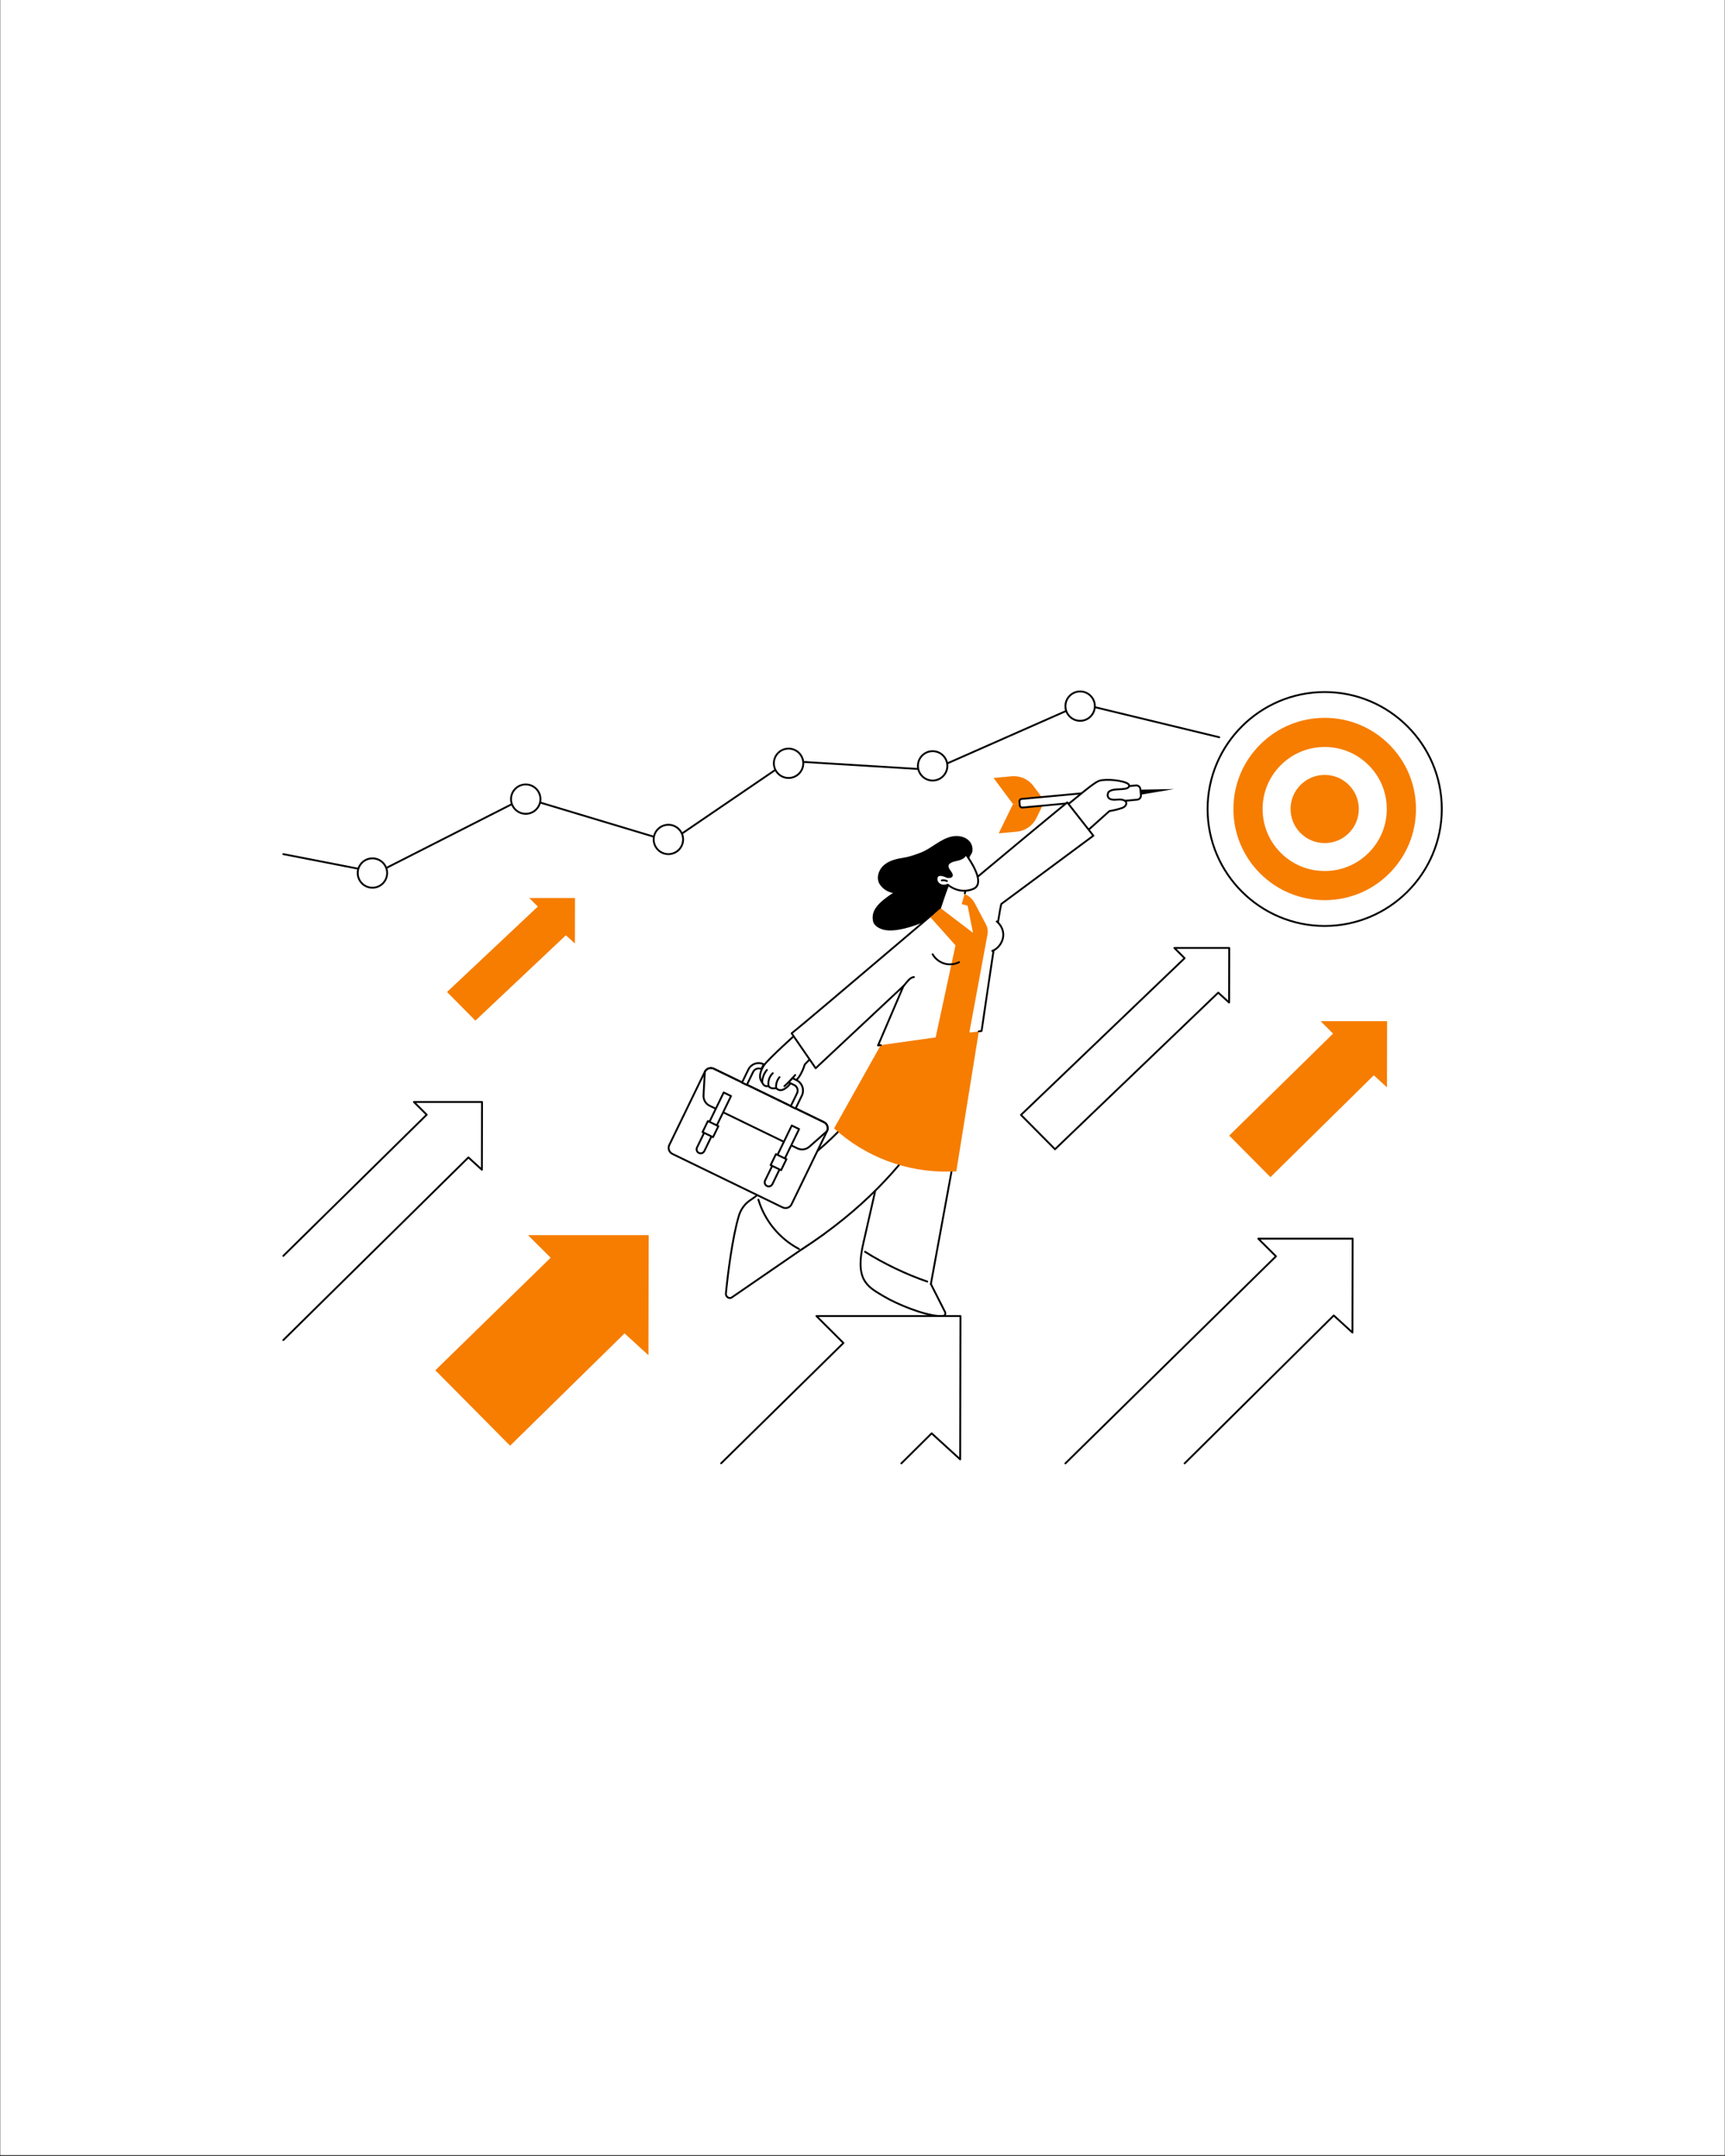<?xml version="1.0" encoding="utf-8"?>
<svg xmlns="http://www.w3.org/2000/svg" height="1350" preserveAspectRatio="xMidYMid meet" version="1.0" viewBox="0 0 810 1012.5" width="1080" zoomAndPan="magnify">
  <rect x="0" y="0" width="810" height="1012.5" fill="#333333" stroke="none"/>
  <defs>
    <clipPath id="1cbb6e2be3">
      <path clip-rule="nonzero" d="M 0.199 0 L 809.801 0 L 809.801 1012 L 0.199 1012 Z M 0.199 0"/>
    </clipPath>
    <clipPath id="3e8ec793a1">
      <path clip-rule="nonzero" d="M 500 581 L 636 581 L 636 687.82 L 500 687.82 Z M 500 581"/>
    </clipPath>
    <clipPath id="5f30bbcbbe">
      <path clip-rule="nonzero" d="M 499 581 L 636 581 L 636 687.82 L 499 687.82 Z M 499 581"/>
    </clipPath>
    <clipPath id="bdb41fb27e">
      <path clip-rule="nonzero" d="M 338 618 L 452 618 L 452 687.82 L 338 687.82 Z M 338 618"/>
    </clipPath>
    <clipPath id="44e163204a">
      <path clip-rule="nonzero" d="M 338 617 L 452 617 L 452 687.82 L 338 687.82 Z M 338 617"/>
    </clipPath>
    <clipPath id="b0736519da">
      <path clip-rule="nonzero" d="M 132.547 517 L 227 517 L 227 630 L 132.547 630 Z M 132.547 517"/>
    </clipPath>
    <clipPath id="a3a7b574b6">
      <path clip-rule="nonzero" d="M 132.547 330 L 573 330 L 573 411 L 132.547 411 Z M 132.547 330"/>
    </clipPath>
    <clipPath id="f499a1b3ef">
      <path clip-rule="nonzero" d="M 500 324.25 L 515 324.25 L 515 339 L 500 339 Z M 500 324.25"/>
    </clipPath>
    <clipPath id="756eae9692">
      <path clip-rule="nonzero" d="M 499 324.25 L 515 324.25 L 515 339 L 499 339 Z M 499 324.25"/>
    </clipPath>
    <clipPath id="ead03df61b">
      <path clip-rule="nonzero" d="M 567 324.25 L 677.527 324.25 L 677.527 435 L 567 435 Z M 567 324.25"/>
    </clipPath>
    <clipPath id="c478ba0a8c">
      <path clip-rule="nonzero" d="M 566 324.25 L 677.527 324.25 L 677.527 436 L 566 436 Z M 566 324.25"/>
    </clipPath>
  </defs>
  <g clip-path="url(#1cbb6e2be3)">
    <path d="M 0.199 0 L 809.801 0 L 809.801 1012 L 0.199 1012 Z M 0.199 0" fill="#ffffff" fill-opacity="1" fill-rule="nonzero"/>
    <path d="M 0.199 0 L 809.801 0 L 809.801 1012 L 0.199 1012 Z M 0.199 0" fill="#ffffff" fill-opacity="1" fill-rule="nonzero"/>
  </g>
  <path d="M 455.199 395.02 C 453.277 392.898 450.105 392.27 447.289 392.773 C 444.473 393.277 441.93 394.746 439.527 396.297 C 437.121 397.848 434.754 399.52 432.066 400.504 C 429.012 401.629 426.875 402.422 423.656 402.914 C 420.438 403.41 417.117 404.309 414.746 406.543 C 412.379 408.777 411.32 412.676 413.141 415.371 C 414.547 417.449 416.832 418.953 419.312 419.344 C 412.496 423.801 408.766 427.629 409.984 432.742 C 410.523 435.008 413.168 436.184 415.023 436.641 C 420.105 437.898 428.555 435.312 434.359 432.742 C 438.562 430.887 442.328 428.133 446.449 426.094 C 450.57 424.059 453.535 419.824 455.488 415.668 C 457.129 412.184 457.41 407.926 455.824 404.371 C 455.43 403.492 455.043 403.199 455.367 402.355 C 455.68 401.523 456.359 400.98 456.551 400.02 C 456.902 398.281 456.391 396.34 455.199 395.02" fill="#000000" fill-opacity="1" fill-rule="nonzero"/>
  <path d="M 404.75 586.902 C 402.336 601.879 407.547 604.375 415.395 609.008 C 421.449 612.586 433.582 617.535 440.723 618.008 C 441.789 618.074 442.707 618.008 442.707 618.008 C 443.754 618.008 444.18 616.941 443.707 616.027 C 442.059 612.812 436.727 601.84 436.727 601.84 C 436.727 601.84 432.973 600.898 425.957 598.156 C 418.941 595.414 405.605 587.508 405.605 587.508 L 404.75 586.902" fill="#ffffff" fill-opacity="1" fill-rule="nonzero"/>
  <path d="M 458.941 483.984 L 437.203 602.188 C 437.203 602.188 402.668 595.875 403.582 591.824 C 409.141 567.254 422.793 507.016 425.914 494.996 L 458.941 483.984" fill="#ffffff" fill-opacity="1" fill-rule="nonzero"/>
  <path d="M 437.105 603.441 C 437.078 603.441 437.051 603.438 437.023 603.434 C 436.785 603.391 436.629 603.16 436.672 602.926 L 458.379 484.633 L 426.277 495.336 C 424.195 503.426 417.383 532.918 406.031 583 C 405.977 583.238 405.746 583.383 405.512 583.332 C 405.273 583.277 405.125 583.043 405.18 582.809 C 416.645 532.227 423.477 502.645 425.488 494.887 C 425.527 494.742 425.633 494.629 425.773 494.582 L 458.801 483.57 C 458.949 483.52 459.113 483.551 459.23 483.652 C 459.344 483.754 459.398 483.91 459.371 484.062 L 437.535 603.082 C 437.496 603.293 437.312 603.441 437.105 603.441" fill="#000000" fill-opacity="1" fill-rule="nonzero"/>
  <path d="M 441.719 618.477 C 441.414 618.477 441.062 618.469 440.695 618.445 C 433.301 617.953 420.91 612.777 415.172 609.383 C 414.84 609.188 414.508 608.996 414.18 608.805 C 406.672 604.406 400.738 600.93 405.184 582.801 C 405.238 582.566 405.477 582.422 405.711 582.48 C 405.945 582.539 406.086 582.773 406.031 583.008 C 401.742 600.508 407.145 603.668 414.621 608.047 C 414.949 608.242 415.281 608.434 415.613 608.633 C 421.281 611.98 433.492 617.09 440.754 617.57 C 441.773 617.637 442.668 617.57 442.676 617.57 C 442.992 617.57 443.215 617.457 443.344 617.246 C 443.512 616.973 443.504 616.582 443.32 616.227 C 441.688 613.047 436.762 603.297 436.711 603.199 C 436.605 602.984 436.691 602.723 436.906 602.613 C 437.121 602.504 437.383 602.59 437.492 602.805 C 437.543 602.902 442.469 612.652 444.098 615.828 C 444.418 616.449 444.414 617.168 444.086 617.703 C 443.801 618.172 443.297 618.445 442.707 618.445 C 442.707 618.445 442.305 618.477 441.719 618.477" fill="#000000" fill-opacity="1" fill-rule="nonzero"/>
  <path d="M 435.41 602.285 C 435.363 602.285 435.316 602.281 435.273 602.266 C 425.703 599.039 414.473 593.66 405.965 588.227 C 405.758 588.094 405.699 587.824 405.832 587.621 C 405.961 587.418 406.23 587.359 406.434 587.488 C 414.887 592.887 426.043 598.23 435.551 601.434 C 435.781 601.512 435.902 601.762 435.824 601.988 C 435.766 602.172 435.594 602.285 435.41 602.285" fill="#000000" fill-opacity="1" fill-rule="nonzero"/>
  <path d="M 352.141 563.742 C 349.688 565.426 347.879 567.918 346.977 570.871 C 343.867 581.031 341.633 599.32 340.855 607.457 C 340.711 608.984 342.414 610.133 343.609 609.312 L 386.879 579.535 C 385.43 567.172 379.316 559.223 371.016 550.68 L 352.141 563.742" fill="#ffffff" fill-opacity="1" fill-rule="nonzero"/>
  <path d="M 352.141 563.742 L 352.145 563.742 Z M 370.961 551.254 L 352.387 564.102 C 349.996 565.746 348.27 568.133 347.395 570.996 C 344.391 580.809 342.145 598.555 341.293 607.5 C 341.238 608.074 341.535 608.648 342.055 608.953 C 342.496 609.211 342.984 609.211 343.363 608.949 L 386.414 579.324 C 384.996 567.84 379.449 560.027 370.961 551.254 Z M 342.73 610.023 C 342.355 610.023 341.973 609.918 341.609 609.707 C 340.801 609.23 340.332 608.332 340.422 607.414 C 341.277 598.441 343.535 580.621 346.555 570.742 C 347.492 567.684 349.336 565.141 351.891 563.379 L 370.77 550.32 C 370.941 550.199 371.18 550.223 371.328 550.379 C 380.156 559.457 385.91 567.496 387.312 579.484 C 387.332 579.648 387.262 579.805 387.125 579.898 L 343.859 609.672 C 343.516 609.906 343.129 610.023 342.73 610.023" fill="#000000" fill-opacity="1" fill-rule="nonzero"/>
  <path d="M 354.801 562.414 C 363.465 555.367 388.281 541.137 402.152 521.262 C 414.344 503.793 416.781 487.746 417.207 480.305 C 417.352 477.73 419.273 475.609 421.82 475.191 L 453.914 469.902 L 453.914 479.562 C 453.914 479.562 448.234 542.172 376.953 586.535 C 376.953 586.535 365.023 582.316 362.176 579.359 C 353.859 570.715 354.801 562.414 354.801 562.414" fill="#ffffff" fill-opacity="1" fill-rule="nonzero"/>
  <path d="M 355.512 561.848 C 355.375 561.848 355.242 561.781 355.156 561.664 C 355.016 561.465 355.059 561.191 355.258 561.055 C 356.945 559.844 358.855 558.516 360.883 557.109 C 373.043 548.656 391.418 535.879 401.793 521.012 C 418.281 497.387 419.531 476.355 419.543 476.145 C 419.551 475.945 419.699 475.777 419.895 475.738 L 443.176 471.23 C 443.418 471.18 443.645 471.336 443.688 471.574 C 443.738 471.812 443.582 472.039 443.344 472.086 L 420.391 476.531 C 420.156 479.375 417.984 499.34 402.508 521.512 C 392.043 536.508 373.59 549.34 361.379 557.828 C 359.359 559.23 357.453 560.559 355.766 561.762 C 355.688 561.82 355.598 561.848 355.512 561.848" fill="#000000" fill-opacity="1" fill-rule="nonzero"/>
  <path d="M 376.578 587.062 C 376.438 587.062 376.297 586.988 376.211 586.859 C 376.082 586.66 376.141 586.387 376.344 586.258 C 433.844 549.082 448.176 504.969 451.199 492.336 C 451.258 492.102 451.492 491.957 451.727 492.012 C 451.961 492.07 452.105 492.305 452.047 492.539 C 449.008 505.254 434.59 549.641 376.816 586.988 C 376.746 587.039 376.66 587.062 376.578 587.062" fill="#000000" fill-opacity="1" fill-rule="nonzero"/>
  <path d="M 375.176 586.973 C 375.105 586.973 375.035 586.957 374.973 586.922 C 365.719 582.051 358.691 573.516 355.695 563.5 C 355.625 563.27 355.754 563.027 355.988 562.957 C 356.219 562.887 356.465 563.02 356.531 563.25 C 359.461 573.039 366.332 581.387 375.379 586.148 C 375.594 586.262 375.676 586.523 375.562 586.738 C 375.484 586.891 375.332 586.973 375.176 586.973" fill="#000000" fill-opacity="1" fill-rule="nonzero"/>
  <path d="M 428.289 543.801 C 428.227 543.801 428.168 543.793 428.113 543.766 L 396.773 529.902 C 396.551 529.805 396.449 529.547 396.551 529.324 C 396.648 529.105 396.906 529.004 397.125 529.102 L 428.465 542.965 C 428.684 543.062 428.785 543.32 428.688 543.543 C 428.617 543.707 428.453 543.801 428.289 543.801" fill="#000000" fill-opacity="1" fill-rule="nonzero"/>
  <path d="M 459.98 482.152 L 449.051 550.121 L 445.785 550.195 C 425.801 550.637 406.418 543.367 391.656 529.906 L 417.391 483.984 L 459.98 482.152" fill="#f67d00" fill-opacity="1" fill-rule="nonzero"/>
  <path d="M 534.961 373.312 L 551.262 370.559 L 534.73 370.867 Z M 534.961 373.312" fill="#000000" fill-opacity="1" fill-rule="nonzero"/>
  <path d="M 475.664 377.613 L 490.551 376.223 L 485.262 369.117 C 482.879 365.914 479 364.184 475.02 364.559 L 466.539 365.348 L 475.664 377.613" fill="#f67d00" fill-opacity="1" fill-rule="nonzero"/>
  <path d="M 475.664 377.613 L 490.551 376.223 L 486.668 384.188 C 484.922 387.777 481.422 390.195 477.445 390.566 L 468.965 391.355 L 475.664 377.613" fill="#f67d00" fill-opacity="1" fill-rule="nonzero"/>
  <path d="M 480.129 379.238 L 525.434 375.008 L 525.055 370.961 L 479.75 375.191 C 479.113 375.25 478.645 375.816 478.707 376.453 L 478.867 378.191 C 478.926 378.828 479.492 379.297 480.129 379.238" fill="#ffffff" fill-opacity="1" fill-rule="nonzero"/>
  <path d="M 524.66 371.438 L 479.793 375.629 C 479.602 375.645 479.426 375.738 479.301 375.887 C 479.18 376.035 479.121 376.219 479.141 376.414 L 479.301 378.152 C 479.34 378.547 479.688 378.836 480.09 378.801 L 524.957 374.617 Z M 480.129 379.238 L 480.133 379.238 Z M 480.02 379.68 C 479.207 379.68 478.508 379.059 478.43 378.234 L 478.27 376.496 C 478.227 376.07 478.359 375.656 478.629 375.328 C 478.902 374.996 479.285 374.793 479.711 374.754 L 525.016 370.527 C 525.129 370.52 525.246 370.551 525.332 370.629 C 525.422 370.699 525.48 370.805 525.492 370.922 L 525.867 374.969 C 525.891 375.211 525.715 375.422 525.473 375.445 L 480.172 379.672 C 480.121 379.68 480.07 379.68 480.02 379.68" fill="#000000" fill-opacity="1" fill-rule="nonzero"/>
  <path d="M 514.426 377.363 L 534.008 375.535 C 535.062 375.438 535.836 374.504 535.738 373.453 L 535.473 370.586 C 535.371 369.535 534.441 368.762 533.387 368.859 L 513.801 370.688 L 514.426 377.363" fill="#ffffff" fill-opacity="1" fill-rule="nonzero"/>
  <path d="M 514.277 371.082 L 514.82 376.887 L 533.969 375.102 C 534.363 375.062 534.715 374.875 534.969 374.574 C 535.219 374.27 535.336 373.887 535.301 373.492 L 535.035 370.629 C 534.957 369.816 534.246 369.215 533.426 369.293 Z M 514.426 377.801 C 514.324 377.801 514.227 377.766 514.145 377.699 C 514.055 377.625 514 377.52 513.988 377.402 L 513.367 370.727 C 513.344 370.488 513.523 370.273 513.762 370.25 L 533.344 368.422 C 534.641 368.305 535.785 369.254 535.906 370.547 L 536.172 373.414 C 536.23 374.035 536.043 374.648 535.641 375.129 C 535.242 375.617 534.676 375.914 534.051 375.973 L 514.465 377.801 C 514.453 377.801 514.441 377.801 514.426 377.801" fill="#000000" fill-opacity="1" fill-rule="nonzero"/>
  <path d="M 501.996 377.359 C 507.711 372.719 513.992 367.312 516.238 366.652 C 520.258 365.469 530.07 366.883 530.199 368.828 C 530.328 370.773 526.895 370.504 523.84 370.762 C 520.785 371.023 520.355 372.277 520.355 372.277 C 520.355 372.277 518.695 376.09 524.395 375.523 C 530.094 374.953 529.676 378.465 526.887 379.453 C 524.102 380.441 520.918 380.91 520.918 380.91 L 511.191 389.645 L 501.996 377.359" fill="#ffffff" fill-opacity="1" fill-rule="nonzero"/>
  <path d="M 511.191 390.082 C 511.074 390.082 510.953 390.031 510.867 389.938 C 510.707 389.754 510.723 389.48 510.902 389.316 L 520.629 380.586 C 520.691 380.527 520.77 380.492 520.852 380.477 C 520.887 380.473 524.031 380 526.742 379.039 C 527.969 378.605 528.555 377.695 528.414 377.062 C 528.254 376.355 527.129 375.688 524.441 375.957 C 522.273 376.176 520.828 375.801 520.133 374.848 C 519.281 373.684 519.926 372.168 519.957 372.105 C 519.996 371.98 520.559 370.602 523.801 370.328 C 524.383 370.277 524.973 370.246 525.547 370.219 C 527.266 370.129 529.043 370.039 529.594 369.418 C 529.723 369.273 529.781 369.094 529.762 368.859 C 529.754 368.746 529.613 368.578 529.379 368.414 C 527.402 367.031 519.809 366.059 516.359 367.07 C 514.594 367.59 509.875 371.465 505.309 375.215 C 504.297 376.047 503.277 376.887 502.27 377.699 C 502.086 377.852 501.809 377.824 501.656 377.637 C 501.504 377.449 501.531 377.172 501.723 377.02 C 502.723 376.207 503.742 375.371 504.754 374.539 C 509.602 370.559 514.176 366.801 516.113 366.234 C 519.566 365.219 527.547 366.066 529.879 367.699 C 530.355 368.031 530.609 368.402 530.637 368.801 C 530.668 369.273 530.535 369.676 530.246 370 C 529.453 370.891 527.664 370.984 525.594 371.09 C 525.027 371.121 524.441 371.148 523.879 371.199 C 521.227 371.426 520.773 372.41 520.77 372.422 C 520.754 372.461 520.285 373.578 520.84 374.332 C 521.336 375.008 522.551 375.27 524.352 375.09 C 528.34 374.691 529.117 376.203 529.266 376.875 C 529.527 378.039 528.566 379.324 527.035 379.863 C 524.523 380.75 521.75 381.223 521.113 381.324 L 511.484 389.969 C 511.402 390.043 511.297 390.082 511.191 390.082" fill="#000000" fill-opacity="1" fill-rule="nonzero"/>
  <path d="M 414.848 461.746 L 377.895 499.875 C 377.895 499.875 375.598 508.035 371.293 508.621 C 371.293 508.621 367.477 514.078 364.469 511.027 C 364.469 511.027 361.59 511.617 360.883 509.945 C 360.883 509.945 358.832 510.855 357.895 508.262 C 357.895 508.262 355.129 505.824 358.781 500.242 C 362.434 494.656 415.355 448.781 415.355 448.781 L 414.848 461.746" fill="#ffffff" fill-opacity="1" fill-rule="nonzero"/>
  <path d="M 414.848 461.746 L 414.852 461.746 Z M 364.469 510.59 C 364.586 510.59 364.699 510.637 364.781 510.719 C 365.363 511.312 365.988 511.566 366.703 511.508 C 368.844 511.328 370.914 508.398 370.934 508.371 C 371.008 508.27 371.113 508.203 371.234 508.188 C 375.203 507.648 377.449 499.836 377.473 499.758 C 377.492 499.688 377.527 499.625 377.582 499.574 L 414.418 461.559 L 414.879 449.773 C 408.363 455.434 362.488 495.375 359.148 500.48 C 355.773 505.641 358.086 507.844 358.188 507.934 C 358.238 507.98 358.285 508.047 358.309 508.113 C 358.57 508.848 358.953 509.328 359.438 509.539 C 360.066 509.812 360.703 509.547 360.707 509.543 C 360.816 509.496 360.938 509.496 361.043 509.543 C 361.152 509.582 361.242 509.668 361.285 509.777 C 361.836 511.074 364.359 510.605 364.383 510.598 C 364.41 510.594 364.438 510.59 364.469 510.59 Z M 366.504 512.395 C 365.707 512.395 364.977 512.09 364.324 511.496 C 363.625 511.598 361.543 511.773 360.668 510.469 C 360.297 510.551 359.711 510.605 359.102 510.348 C 358.406 510.047 357.871 509.43 357.52 508.504 C 357.035 508.004 354.93 505.336 358.418 500.004 C 362.059 494.43 412.906 450.324 415.066 448.449 C 415.199 448.336 415.387 448.312 415.543 448.387 C 415.699 448.465 415.797 448.625 415.793 448.797 L 415.285 461.762 C 415.281 461.871 415.234 461.973 415.164 462.051 L 378.285 500.102 C 377.984 501.117 375.73 508.254 371.539 509.023 C 371.051 509.684 369.035 512.191 366.777 512.383 C 366.688 512.391 366.594 512.395 366.504 512.395" fill="#000000" fill-opacity="1" fill-rule="nonzero"/>
  <path d="M 364.469 511.465 C 364.254 511.465 364.066 511.309 364.035 511.09 C 363.773 509.199 364.422 507.039 365.695 505.582 C 365.855 505.398 366.129 505.379 366.312 505.539 C 366.496 505.695 366.512 505.973 366.352 506.156 C 365.242 507.43 364.672 509.32 364.902 510.969 C 364.934 511.207 364.77 511.43 364.531 511.461 C 364.508 511.465 364.488 511.465 364.469 511.465" fill="#000000" fill-opacity="1" fill-rule="nonzero"/>
  <path d="M 360.902 510.445 C 360.695 510.445 360.512 510.301 360.473 510.094 C 360.023 507.824 360.863 505.246 362.57 503.676 C 362.746 503.516 363.023 503.527 363.188 503.707 C 363.352 503.883 363.34 504.16 363.16 504.324 C 361.672 505.691 360.938 507.941 361.332 509.922 C 361.379 510.16 361.227 510.391 360.984 510.438 C 360.957 510.441 360.93 510.445 360.902 510.445" fill="#000000" fill-opacity="1" fill-rule="nonzero"/>
  <path d="M 358.254 508.07 Z M 358.32 508.18 L 358.324 508.18 Z M 357.938 508.809 C 357.82 508.809 357.703 508.758 357.617 508.668 C 357.422 508.453 357.43 508.133 357.457 507.82 C 357.637 505.762 358.457 503.77 359.762 502.191 C 359.918 502.008 360.195 501.98 360.379 502.133 C 360.566 502.289 360.59 502.566 360.438 502.75 C 359.242 504.191 358.496 506.012 358.332 507.875 C 358.316 508.039 358.316 508.117 358.32 508.156 C 358.414 508.328 358.387 508.547 358.234 508.688 C 358.152 508.766 358.043 508.809 357.938 508.809" fill="#000000" fill-opacity="1" fill-rule="nonzero"/>
  <path d="M 368.316 510.535 C 368.195 510.535 368.078 510.484 367.992 510.391 C 367.828 510.211 367.844 509.934 368.023 509.773 C 369.816 508.164 371.508 506.41 373.055 504.562 C 373.207 504.375 373.484 504.352 373.668 504.504 C 373.855 504.66 373.879 504.938 373.727 505.121 C 372.152 507 370.434 508.785 368.609 510.426 C 368.527 510.5 368.422 510.535 368.316 510.535" fill="#000000" fill-opacity="1" fill-rule="nonzero"/>
  <path d="M 371.727 508.926 C 371.68 508.926 371.637 508.918 371.59 508.902 L 370.445 508.539 C 370.215 508.469 370.09 508.223 370.16 507.992 C 370.234 507.762 370.48 507.633 370.711 507.707 L 371.855 508.07 C 372.086 508.145 372.215 508.387 372.141 508.617 C 372.082 508.805 371.91 508.926 371.727 508.926" fill="#000000" fill-opacity="1" fill-rule="nonzero"/>
  <path d="M 367.484 567.023 L 315.738 541.895 C 314.18 541.137 313.527 539.258 314.285 537.699 L 330.961 503.32 C 331.719 501.762 333.594 501.113 335.152 501.867 L 386.902 526.996 C 388.461 527.754 389.113 529.633 388.355 531.191 L 371.68 565.566 C 370.922 567.129 369.047 567.777 367.484 567.023" fill="#ffffff" fill-opacity="1" fill-rule="nonzero"/>
  <path d="M 367.68 566.629 C 368.328 566.941 369.059 566.984 369.742 566.75 C 370.422 566.512 370.973 566.027 371.285 565.379 L 387.965 531 C 388.613 529.66 388.051 528.039 386.711 527.391 L 334.965 502.262 C 334.316 501.949 333.582 501.902 332.902 502.141 C 332.219 502.375 331.668 502.867 331.355 503.512 L 314.676 537.891 C 314.027 539.23 314.586 540.852 315.93 541.5 Z M 368.852 567.773 C 368.32 567.773 367.789 567.656 367.293 567.414 L 315.547 542.289 C 313.773 541.426 313.031 539.281 313.891 537.508 L 330.566 503.133 C 330.984 502.273 331.711 501.625 332.613 501.316 C 333.516 501 334.488 501.059 335.348 501.477 L 387.094 526.602 C 388.867 527.465 389.609 529.609 388.75 531.383 L 372.074 565.758 C 371.656 566.617 370.93 567.262 370.027 567.574 C 369.645 567.707 369.25 567.773 368.852 567.773" fill="#000000" fill-opacity="1" fill-rule="nonzero"/>
  <path d="M 331.395 503.438 L 330.785 514.438 C 330.68 516.312 331.707 518.055 333.395 518.875 L 374.637 538.902 C 376.324 539.723 378.328 539.449 379.738 538.207 L 387.996 530.922 C 388.59 529.598 388.027 528.027 386.711 527.391 L 334.965 502.262 C 334.316 501.949 333.582 501.902 332.902 502.141 C 332.246 502.367 331.715 502.824 331.395 503.438 Z M 376.668 540.246 C 375.848 540.246 375.027 540.062 374.254 539.688 L 333.016 519.664 C 331.004 518.688 329.785 516.617 329.91 514.387 L 330.523 503.297 C 330.527 503.242 330.543 503.184 330.566 503.133 C 330.984 502.273 331.711 501.625 332.613 501.316 C 333.516 501 334.488 501.059 335.348 501.477 L 387.094 526.602 C 388.867 527.465 389.609 529.609 388.75 531.383 C 388.723 531.434 388.688 531.48 388.645 531.52 L 380.316 538.863 C 379.285 539.773 377.984 540.246 376.668 540.246" fill="#000000" fill-opacity="1" fill-rule="nonzero"/>
  <path d="M 328.18 541.449 C 327.227 540.988 326.828 539.84 327.289 538.891 L 339.824 513.055 L 343.266 514.727 L 330.734 540.562 C 330.273 541.512 329.129 541.91 328.18 541.449" fill="#ffffff" fill-opacity="1" fill-rule="nonzero"/>
  <path d="M 340.027 513.641 L 327.684 539.082 C 327.328 539.812 327.637 540.699 328.367 541.055 C 328.723 541.227 329.125 541.25 329.496 541.121 C 329.871 540.992 330.172 540.727 330.34 540.371 L 342.684 514.93 Z M 329.012 542.078 C 328.66 542.078 328.312 542 327.984 541.844 C 326.82 541.273 326.332 539.867 326.898 538.699 L 339.43 512.863 C 339.48 512.762 339.57 512.68 339.68 512.641 C 339.789 512.602 339.91 512.613 340.016 512.66 L 343.457 514.332 C 343.676 514.438 343.766 514.699 343.66 514.918 L 331.129 540.754 C 330.852 541.316 330.375 541.742 329.781 541.949 C 329.531 542.035 329.27 542.078 329.012 542.078" fill="#000000" fill-opacity="1" fill-rule="nonzero"/>
  <path d="M 334.816 534.031 L 329.895 531.641 L 332.402 526.477 L 337.32 528.863 L 334.816 534.031" fill="#ffffff" fill-opacity="1" fill-rule="nonzero"/>
  <path d="M 330.48 531.438 L 334.613 533.449 L 336.738 529.066 L 332.605 527.059 Z M 334.816 534.469 C 334.75 534.469 334.684 534.453 334.625 534.426 L 329.707 532.035 C 329.488 531.93 329.395 531.668 329.504 531.453 L 332.008 526.285 C 332.059 526.18 332.148 526.102 332.258 526.062 C 332.367 526.023 332.488 526.031 332.594 526.082 L 337.512 528.473 C 337.73 528.578 337.82 528.836 337.715 529.055 L 335.207 534.223 C 335.156 534.328 335.066 534.406 334.957 534.445 C 334.91 534.461 334.863 534.469 334.816 534.469" fill="#000000" fill-opacity="1" fill-rule="nonzero"/>
  <path d="M 360.141 556.969 C 359.188 556.508 358.793 555.363 359.254 554.41 L 371.785 528.574 L 375.23 530.246 L 362.699 556.082 C 362.234 557.035 361.09 557.43 360.141 556.969" fill="#ffffff" fill-opacity="1" fill-rule="nonzero"/>
  <path d="M 371.988 529.156 L 359.648 554.602 C 359.289 555.332 359.598 556.219 360.332 556.574 C 360.688 556.746 361.086 556.77 361.461 556.641 C 361.832 556.512 362.133 556.246 362.305 555.891 L 374.645 530.449 Z M 360.973 557.598 C 360.621 557.598 360.273 557.52 359.949 557.363 C 358.781 556.797 358.293 555.387 358.859 554.219 L 371.395 528.383 C 371.441 528.277 371.535 528.199 371.645 528.16 C 371.754 528.125 371.875 528.133 371.977 528.18 L 375.422 529.852 C 375.641 529.957 375.73 530.223 375.621 530.438 L 363.09 556.273 C 362.816 556.84 362.34 557.262 361.746 557.469 C 361.492 557.555 361.234 557.598 360.973 557.598" fill="#000000" fill-opacity="1" fill-rule="nonzero"/>
  <path d="M 366.777 549.551 L 361.859 547.164 L 364.363 541.996 L 369.285 544.383 L 366.777 549.551" fill="#ffffff" fill-opacity="1" fill-rule="nonzero"/>
  <path d="M 362.441 546.961 L 366.574 548.965 L 368.699 544.586 L 364.566 542.578 Z M 366.777 549.988 C 366.711 549.988 366.645 549.973 366.586 549.945 L 361.668 547.555 C 361.449 547.449 361.359 547.188 361.465 546.973 L 363.969 541.805 C 364.023 541.699 364.113 541.617 364.223 541.582 C 364.332 541.543 364.453 541.551 364.555 541.602 L 369.477 543.988 C 369.691 544.098 369.781 544.355 369.676 544.574 L 367.168 549.742 C 367.121 549.844 367.031 549.926 366.918 549.965 C 366.875 549.98 366.824 549.988 366.777 549.988" fill="#000000" fill-opacity="1" fill-rule="nonzero"/>
  <path d="M 358.605 499.789 C 355.926 498.488 352.688 499.609 351.387 502.293 L 348.422 508.406 L 350.688 509.504 L 353.652 503.391 C 354.348 501.961 356.074 501.363 357.508 502.055 L 358.605 499.789" fill="#ffffff" fill-opacity="1" fill-rule="nonzero"/>
  <path d="M 349.008 508.203 L 350.484 508.918 L 353.258 503.199 C 353.645 502.406 354.32 501.805 355.16 501.512 C 355.859 501.27 356.602 501.266 357.293 501.496 L 358.012 500.012 C 356.926 499.594 355.738 499.574 354.621 499.961 C 353.367 500.395 352.359 501.289 351.781 502.48 Z M 350.688 509.941 C 350.621 509.941 350.555 509.93 350.496 509.898 L 348.23 508.797 C 348.012 508.695 347.922 508.43 348.027 508.215 L 350.992 502.102 C 351.672 500.699 352.859 499.645 354.336 499.133 C 355.812 498.625 357.395 498.715 358.797 499.398 C 359.016 499.5 359.105 499.762 359 499.98 L 357.898 502.246 C 357.848 502.352 357.758 502.43 357.652 502.469 C 357.543 502.508 357.422 502.5 357.316 502.449 C 356.73 502.164 356.066 502.125 355.445 502.34 C 354.828 502.555 354.328 502.996 354.047 503.582 L 351.078 509.695 C 351.031 509.801 350.938 509.883 350.828 509.918 C 350.785 509.934 350.734 509.941 350.688 509.941" fill="#000000" fill-opacity="1" fill-rule="nonzero"/>
  <path d="M 374.027 507.277 L 372.125 506.297 C 371.84 506.703 370.332 508.262 370.297 508.309 L 372.93 509.543 C 374.359 510.238 374.957 511.969 374.262 513.398 L 371.297 519.512 L 373.562 520.613 L 376.527 514.5 C 377.828 511.82 376.707 508.582 374.027 507.277" fill="#ffffff" fill-opacity="1" fill-rule="nonzero"/>
  <path d="M 371.883 519.312 L 373.359 520.027 L 376.137 514.309 C 377.332 511.844 376.297 508.867 373.836 507.672 C 373.832 507.668 373.828 507.668 373.824 507.668 L 372.242 506.848 C 371.961 507.18 371.512 507.66 371.031 508.168 L 373.113 509.148 C 374.766 509.949 375.457 511.941 374.656 513.59 Z M 373.562 521.051 C 373.496 521.051 373.434 521.035 373.371 521.008 L 371.109 519.906 C 370.891 519.801 370.801 519.539 370.906 519.324 L 373.871 513.207 C 374.461 511.992 373.949 510.527 372.734 509.938 L 370.113 508.703 C 369.992 508.648 369.902 508.539 369.875 508.41 C 369.844 508.285 369.871 508.148 369.949 508.043 C 369.961 508.031 370.051 507.93 370.195 507.777 C 370.57 507.383 371.562 506.336 371.77 506.043 C 371.895 505.867 372.133 505.809 372.324 505.906 L 374.223 506.887 C 377.117 508.293 378.328 511.793 376.922 514.691 L 373.953 520.805 C 373.906 520.906 373.816 520.988 373.703 521.027 C 373.66 521.043 373.613 521.051 373.562 521.051" fill="#000000" fill-opacity="1" fill-rule="nonzero"/>
  <path d="M 455.43 484.934 L 460.926 484.164 C 460.926 484.164 469.379 426.047 470.188 424.516 L 513.402 392.461 L 501.145 376.82 C 501.145 376.82 469.688 402.621 436.73 430.57 L 455.43 484.934" fill="#ffffff" fill-opacity="1" fill-rule="nonzero"/>
  <path d="M 459.629 484.781 C 459.414 484.781 459.227 484.621 459.195 484.406 C 459.164 484.168 459.332 483.945 459.57 483.91 L 460.539 483.773 C 461.602 476.465 468.992 425.84 469.801 424.312 C 469.832 424.254 469.871 424.203 469.926 424.164 L 512.781 392.375 L 501.078 377.445 C 497.551 380.34 467.75 404.836 437.012 430.906 C 436.828 431.059 436.551 431.039 436.395 430.855 C 436.238 430.672 436.262 430.395 436.445 430.238 C 469.027 402.605 500.555 376.742 500.871 376.484 C 500.961 376.41 501.074 376.375 501.191 376.387 C 501.309 376.398 501.418 376.461 501.492 376.551 L 513.746 392.191 C 513.816 392.281 513.852 392.402 513.836 392.52 C 513.816 392.637 513.758 392.742 513.66 392.812 L 470.547 424.793 C 469.82 427.039 464.68 461.375 461.359 484.227 C 461.332 484.418 461.18 484.57 460.988 484.594 L 459.691 484.777 C 459.672 484.781 459.648 484.781 459.629 484.781" fill="#000000" fill-opacity="1" fill-rule="nonzero"/>
  <path d="M 468.047 432.742 C 469.75 434.145 470.918 436.215 471.086 438.418 C 471.34 441.852 469.145 445.332 465.93 446.578 L 468.047 432.742" fill="#ffffff" fill-opacity="1" fill-rule="nonzero"/>
  <path d="M 465.93 447.016 C 465.758 447.016 465.59 446.906 465.523 446.734 C 465.438 446.512 465.547 446.258 465.773 446.168 C 468.793 445 470.891 441.68 470.648 438.449 C 470.492 436.414 469.445 434.461 467.766 433.082 C 467.582 432.93 467.555 432.652 467.707 432.465 C 467.859 432.281 468.137 432.25 468.32 432.406 C 470.184 433.934 471.348 436.113 471.52 438.387 C 471.789 441.984 469.457 445.68 466.09 446.984 C 466.035 447.004 465.984 447.016 465.93 447.016" fill="#000000" fill-opacity="1" fill-rule="nonzero"/>
  <path d="M 437.16 430.207 C 406.762 455.988 376.004 481.98 371.727 485.258 L 383.004 501.66 L 424.266 463.02 L 412.984 490.875 L 443.262 486.637 L 451.625 442.922 L 437.16 430.207" fill="#ffffff" fill-opacity="1" fill-rule="nonzero"/>
  <path d="M 424.18 463.594 C 424.082 463.594 423.984 463.566 423.902 463.496 C 423.715 463.344 423.691 463.066 423.848 462.879 L 425.453 460.945 C 426.457 459.738 427.566 458.551 429.113 458.422 C 429.352 458.398 429.562 458.578 429.586 458.82 C 429.605 459.059 429.426 459.27 429.188 459.293 C 427.973 459.395 427.012 460.441 426.125 461.504 L 424.516 463.438 C 424.43 463.543 424.309 463.594 424.18 463.594" fill="#000000" fill-opacity="1" fill-rule="nonzero"/>
  <path d="M 383.004 502.094 C 382.988 502.094 382.973 502.094 382.957 502.094 C 382.832 502.078 382.715 502.008 382.645 501.906 L 371.363 485.504 C 371.23 485.312 371.273 485.051 371.457 484.91 C 374.863 482.305 395.125 465.102 418.59 445.184 C 424.551 440.125 430.719 434.891 436.875 429.672 C 437.059 429.516 437.336 429.535 437.492 429.719 C 437.648 429.906 437.625 430.18 437.441 430.336 C 431.285 435.555 425.117 440.789 419.156 445.852 C 396.344 465.215 376.555 482.012 372.316 485.348 L 383.078 500.992 L 423.969 462.699 C 424.121 462.555 424.348 462.539 424.516 462.66 C 424.688 462.777 424.75 463 424.668 463.188 L 413.004 490.43 L 413.516 490.359 C 413.754 490.324 413.977 490.492 414.008 490.73 C 414.039 490.969 413.875 491.191 413.637 491.227 L 412.355 491.402 C 412.199 491.426 412.047 491.359 411.949 491.234 C 411.852 491.109 411.832 490.941 411.895 490.797 L 423.043 464.762 L 383.305 501.977 C 383.223 502.055 383.113 502.094 383.004 502.094" fill="#000000" fill-opacity="1" fill-rule="nonzero"/>
  <path d="M 436.91 430.785 C 436.91 430.785 446.637 421.723 451.625 419.344 L 452.105 419.535 C 454.52 420.273 456.539 421.941 457.719 424.172 L 462.992 434.164 C 463.742 435.586 463.992 437.215 463.699 438.793 L 454.949 486.07 L 439.059 488.523 L 448.668 443.957 L 436.91 430.785" fill="#f67d00" fill-opacity="1" fill-rule="nonzero"/>
  <path d="M 446.074 453.312 C 445.125 453.312 444.18 453.18 443.266 452.906 C 440.871 452.188 438.789 450.531 437.555 448.363 C 437.434 448.156 437.504 447.887 437.715 447.77 C 437.926 447.648 438.191 447.719 438.312 447.93 C 439.438 449.902 441.336 451.414 443.516 452.066 C 445.695 452.719 448.109 452.508 450.141 451.48 C 450.355 451.371 450.617 451.457 450.727 451.672 C 450.836 451.887 450.75 452.152 450.535 452.262 C 449.156 452.957 447.617 453.312 446.074 453.312" fill="#000000" fill-opacity="1" fill-rule="nonzero"/>
  <path d="M 446.262 414.113 L 441.449 426.312 L 456.875 438.074 L 454.352 425.293 L 451.555 424.602 L 453.906 416.574 L 446.262 414.113" fill="#ffffff" fill-opacity="1" fill-rule="nonzero"/>
  <path d="M 441.449 426.75 C 441.398 426.75 441.355 426.742 441.305 426.727 C 441.078 426.648 440.953 426.402 441.031 426.172 L 445.316 413.434 C 445.352 413.324 445.434 413.23 445.539 413.18 C 445.648 413.129 445.77 413.121 445.879 413.164 L 454.059 416.164 C 454.273 416.242 454.391 416.477 454.328 416.695 L 453.457 419.66 C 453.391 419.891 453.148 420.027 452.918 419.957 C 452.684 419.887 452.551 419.645 452.617 419.414 L 453.371 416.844 L 446 414.141 L 441.859 426.449 C 441.801 426.633 441.629 426.75 441.449 426.75" fill="#000000" fill-opacity="1" fill-rule="nonzero"/>
  <path d="M 445.043 415.465 C 445.043 415.465 450.211 420.273 457.016 417.457 C 463.801 414.648 453.449 401.117 453.449 401.117 C 453.449 401.117 453.09 403.102 449.375 403.836 C 445.66 404.566 443.508 405.957 446.078 409.234 C 448.652 412.512 444.758 411.844 444.758 411.844 C 444.758 411.844 440.547 409.562 439.836 412.113 C 439.125 414.668 442.207 416.898 445.043 415.465" fill="#ffffff" fill-opacity="1" fill-rule="nonzero"/>
  <path d="M 445.039 415.027 C 445.148 415.027 445.258 415.066 445.336 415.145 C 445.387 415.191 450.395 419.723 456.848 417.055 C 457.855 416.637 458.477 415.957 458.738 414.973 C 459.777 411.105 455.027 404.055 453.535 401.977 C 453.062 402.711 451.969 403.77 449.461 404.262 C 447.105 404.727 445.801 405.383 445.477 406.262 C 445.223 406.934 445.543 407.848 446.422 408.965 C 447.34 410.137 447.605 411.008 447.234 411.633 C 446.68 412.566 445.012 412.332 444.688 412.273 C 444.637 412.266 444.594 412.25 444.551 412.227 C 443.883 411.867 441.918 411.027 440.883 411.465 C 440.57 411.602 440.363 411.852 440.258 412.23 C 440 413.152 440.324 414.094 441.125 414.75 C 442.133 415.578 443.594 415.707 444.844 415.074 C 444.906 415.043 444.973 415.027 445.039 415.027 Z M 452.719 418.77 C 448.73 418.773 445.789 416.641 444.973 415.98 C 443.473 416.621 441.773 416.414 440.566 415.426 C 439.492 414.543 439.062 413.262 439.414 411.996 C 439.594 411.363 439.98 410.898 440.543 410.664 C 442.062 410.016 444.406 411.164 444.898 411.422 C 445.477 411.508 446.309 411.477 446.484 411.184 C 446.602 410.984 446.465 410.438 445.734 409.504 C 444.641 408.109 444.285 406.949 444.656 405.957 C 445.102 404.75 446.574 403.941 449.289 403.406 C 452.621 402.746 453.004 401.105 453.023 401.035 C 453.055 400.867 453.188 400.73 453.352 400.695 C 453.52 400.66 453.691 400.715 453.797 400.852 C 454.086 401.234 460.918 410.238 459.582 415.203 C 459.25 416.445 458.441 417.34 457.184 417.863 C 455.598 418.52 454.098 418.77 452.719 418.77" fill="#000000" fill-opacity="1" fill-rule="nonzero"/>
  <path d="M 444.633 414.215 C 444.566 414.215 444.492 414.195 444.43 414.16 C 443.797 413.824 443.035 413.723 442.336 413.883 C 442.102 413.938 441.867 413.789 441.812 413.555 C 441.758 413.32 441.906 413.086 442.141 413.031 C 443.043 412.824 444.027 412.957 444.84 413.391 C 445.055 413.508 445.133 413.77 445.023 413.984 C 444.941 414.129 444.793 414.215 444.633 414.215" fill="#000000" fill-opacity="1" fill-rule="nonzero"/>
  <g clip-path="url(#3e8ec793a1)">
    <path d="M 599.148 589.984 L 500.277 687.23 L 556.262 687.23 L 626.281 617.777 L 635.055 625.785 L 635.145 581.699 L 590.84 581.699 L 599.148 589.984" fill="#ffffff" fill-opacity="1" fill-rule="nonzero"/>
  </g>
  <path d="M 258.566 590.652 L 204.41 643.516 L 239.527 678.934 L 293.266 626.191 L 304.484 636.434 L 304.598 580.055 L 247.938 580.055 L 258.566 590.652" fill="#f67d00" fill-opacity="1" fill-rule="nonzero"/>
  <path d="M 625.961 485.398 L 577.199 533.293 L 596.555 552.812 L 645.082 504.984 L 651.27 510.629 L 651.332 479.555 L 620.102 479.555 L 625.961 485.398" fill="#f67d00" fill-opacity="1" fill-rule="nonzero"/>
  <path d="M 556.258 449.992 L 479.422 523.59 L 495.398 539.703 L 572.047 466.16 L 577.148 470.82 L 577.199 445.172 L 551.422 445.172 L 556.258 449.992" fill="#ffffff" fill-opacity="1" fill-rule="nonzero"/>
  <path d="M 480.047 523.598 L 495.406 539.09 L 571.742 465.848 C 571.91 465.688 572.172 465.684 572.34 465.84 L 576.715 469.832 L 576.762 445.605 L 552.48 445.605 L 556.566 449.684 C 556.648 449.766 556.695 449.879 556.695 449.996 C 556.695 450.113 556.645 450.227 556.559 450.309 Z M 495.398 540.141 C 495.285 540.141 495.172 540.098 495.086 540.012 L 479.109 523.898 C 479.027 523.816 478.984 523.703 478.984 523.586 C 478.984 523.469 479.035 523.355 479.117 523.273 L 555.633 449.984 L 551.113 445.48 C 550.988 445.355 550.949 445.168 551.02 445.004 C 551.086 444.84 551.246 444.734 551.422 444.734 L 577.199 444.734 C 577.316 444.734 577.43 444.781 577.508 444.859 C 577.59 444.945 577.641 445.055 577.641 445.172 L 577.586 470.82 C 577.586 470.996 577.484 471.152 577.324 471.223 C 577.168 471.289 576.98 471.262 576.855 471.145 L 572.051 466.762 L 495.699 540.02 C 495.617 540.102 495.508 540.141 495.398 540.141" fill="#000000" fill-opacity="1" fill-rule="nonzero"/>
  <path d="M 252.547 425.742 L 209.906 465.867 L 223.227 479.301 L 265.707 439.223 L 269.961 443.105 L 270.004 421.723 L 248.516 421.723 L 252.547 425.742" fill="#f67d00" fill-opacity="1" fill-rule="nonzero"/>
  <path d="M 200.355 523.492 L 133.035 589.785 L 133.035 629.324 L 219.941 543.551 L 226.277 549.336 L 226.34 517.508 L 194.355 517.508 L 200.355 523.492" fill="#ffffff" fill-opacity="1" fill-rule="nonzero"/>
  <g clip-path="url(#5f30bbcbbe)">
    <path d="M 500.277 687.668 C 500.164 687.668 500.051 687.625 499.965 687.535 C 499.797 687.367 499.801 687.086 499.973 686.918 L 598.527 589.984 L 590.531 582.012 C 590.406 581.887 590.367 581.695 590.434 581.535 C 590.504 581.367 590.664 581.262 590.84 581.262 L 635.145 581.262 C 635.262 581.262 635.375 581.309 635.457 581.391 C 635.535 581.473 635.582 581.586 635.582 581.699 L 635.496 625.785 C 635.492 625.957 635.391 626.113 635.234 626.184 C 635.074 626.254 634.891 626.223 634.762 626.109 L 626.293 618.379 L 556.574 687.539 C 556.398 687.711 556.125 687.711 555.953 687.539 C 555.785 687.367 555.785 687.09 555.953 686.918 L 625.977 617.465 C 626.141 617.301 626.406 617.297 626.578 617.453 L 634.621 624.797 L 634.707 582.137 L 591.895 582.137 L 599.457 589.676 C 599.543 589.758 599.586 589.871 599.586 589.984 C 599.586 590.105 599.539 590.215 599.457 590.297 L 500.586 687.543 C 500.5 687.625 500.391 687.668 500.277 687.668" fill="#000000" fill-opacity="1" fill-rule="nonzero"/>
  </g>
  <g clip-path="url(#bdb41fb27e)">
    <path d="M 396.039 630.691 L 338.633 687.191 L 423.254 687.23 L 437.473 673.129 L 450.871 685.359 L 451.004 618.039 L 383.352 618.039 L 396.039 630.691" fill="#ffffff" fill-opacity="1" fill-rule="nonzero"/>
  </g>
  <g clip-path="url(#44e163204a)">
    <path d="M 423.254 687.668 C 423.145 687.668 423.031 687.625 422.945 687.539 C 422.777 687.367 422.777 687.09 422.949 686.918 L 437.164 672.816 C 437.332 672.652 437.594 672.648 437.77 672.805 L 450.438 684.367 L 450.566 618.477 L 384.406 618.477 L 396.348 630.383 C 396.43 630.465 396.48 630.574 396.48 630.691 C 396.477 630.812 396.43 630.922 396.348 631.004 L 338.938 687.504 C 338.766 687.672 338.488 687.668 338.32 687.5 C 338.148 687.324 338.152 687.051 338.324 686.879 L 395.418 630.688 L 383.043 618.348 C 382.918 618.223 382.879 618.035 382.945 617.871 C 383.012 617.707 383.176 617.602 383.352 617.602 L 451.004 617.602 C 451.121 617.602 451.234 617.648 451.312 617.73 C 451.398 617.809 451.445 617.922 451.445 618.039 L 451.309 685.359 C 451.309 685.531 451.203 685.688 451.047 685.758 C 450.891 685.828 450.703 685.797 450.574 685.68 L 437.484 673.73 L 423.562 687.539 C 423.477 687.625 423.367 687.668 423.254 687.668" fill="#000000" fill-opacity="1" fill-rule="nonzero"/>
  </g>
  <g clip-path="url(#b0736519da)">
    <path d="M 133.035 629.766 C 132.922 629.766 132.809 629.719 132.723 629.633 C 132.551 629.461 132.555 629.184 132.727 629.016 L 219.637 543.242 C 219.801 543.078 220.066 543.074 220.238 543.23 L 225.844 548.344 L 225.902 517.945 L 195.414 517.945 L 200.664 523.18 C 200.746 523.262 200.793 523.375 200.793 523.492 C 200.793 523.609 200.746 523.723 200.664 523.805 L 133.34 590.098 C 133.168 590.266 132.891 590.266 132.723 590.09 C 132.551 589.922 132.555 589.645 132.727 589.473 L 199.734 523.488 L 194.047 517.816 C 193.922 517.691 193.883 517.508 193.953 517.34 C 194.02 517.18 194.18 517.07 194.355 517.07 L 226.34 517.07 C 226.457 517.07 226.566 517.117 226.648 517.199 C 226.73 517.281 226.777 517.395 226.777 517.512 L 226.715 549.336 C 226.715 549.508 226.613 549.664 226.453 549.734 C 226.297 549.805 226.109 549.773 225.98 549.656 L 219.957 544.156 L 133.34 629.637 C 133.254 629.719 133.145 629.766 133.035 629.766" fill="#000000" fill-opacity="1" fill-rule="nonzero"/>
  </g>
  <g clip-path="url(#a3a7b574b6)">
    <path d="M 177.227 410.168 C 177.195 410.168 177.168 410.164 177.141 410.156 L 132.949 401.547 C 132.711 401.5 132.559 401.27 132.605 401.035 C 132.648 400.797 132.879 400.645 133.117 400.688 L 177.16 409.273 L 246.023 374.27 C 246.121 374.219 246.238 374.211 246.348 374.242 L 314.59 394.762 L 369.93 357.027 C 370.008 356.977 370.105 356.949 370.203 356.953 L 437.852 361.098 L 507.816 330.223 C 507.906 330.184 508.004 330.176 508.098 330.199 L 572.613 345.805 C 572.848 345.863 572.992 346.098 572.938 346.332 C 572.879 346.566 572.645 346.715 572.41 346.656 L 508.035 331.082 L 438.109 361.941 C 438.047 361.969 437.973 361.984 437.902 361.98 L 370.297 357.836 L 314.91 395.605 C 314.801 395.676 314.664 395.699 314.535 395.66 L 246.262 375.129 L 177.422 410.121 C 177.359 410.152 177.293 410.168 177.227 410.168" fill="#000000" fill-opacity="1" fill-rule="nonzero"/>
  </g>
  <path d="M 181.785 409.996 C 181.785 413.805 178.691 416.895 174.875 416.895 C 171.059 416.895 167.969 413.805 167.969 409.996 C 167.969 406.188 171.059 403.102 174.875 403.102 C 178.691 403.102 181.785 406.188 181.785 409.996" fill="#ffffff" fill-opacity="1" fill-rule="nonzero"/>
  <path d="M 174.875 403.539 C 171.309 403.539 168.406 406.438 168.406 409.996 C 168.406 413.559 171.309 416.457 174.875 416.457 C 178.445 416.457 181.352 413.559 181.352 409.996 C 181.352 406.438 178.445 403.539 174.875 403.539 Z M 174.875 417.332 C 170.824 417.332 167.531 414.039 167.531 409.996 C 167.531 405.953 170.824 402.664 174.875 402.664 C 178.93 402.664 182.223 405.953 182.223 409.996 C 182.223 414.039 178.93 417.332 174.875 417.332" fill="#000000" fill-opacity="1" fill-rule="nonzero"/>
  <path d="M 253.777 375.289 C 253.777 379.098 250.684 382.18 246.867 382.18 C 243.051 382.18 239.957 379.098 239.957 375.289 C 239.957 371.48 243.051 368.391 246.867 368.391 C 250.684 368.391 253.777 371.48 253.777 375.289" fill="#ffffff" fill-opacity="1" fill-rule="nonzero"/>
  <path d="M 246.867 368.828 C 243.297 368.828 240.395 371.727 240.395 375.289 C 240.395 378.848 243.297 381.746 246.867 381.746 C 250.434 381.746 253.34 378.848 253.34 375.289 C 253.34 371.727 250.434 368.828 246.867 368.828 Z M 246.867 382.621 C 242.812 382.621 239.52 379.328 239.52 375.289 C 239.52 371.242 242.812 367.953 246.867 367.953 C 250.918 367.953 254.211 371.242 254.211 375.289 C 254.211 379.328 250.918 382.621 246.867 382.621" fill="#000000" fill-opacity="1" fill-rule="nonzero"/>
  <path d="M 320.762 394.223 C 320.762 398.031 317.668 401.117 313.852 401.117 C 310.035 401.117 306.941 398.031 306.941 394.223 C 306.941 390.414 310.035 387.328 313.852 387.328 C 317.668 387.328 320.762 390.414 320.762 394.223" fill="#ffffff" fill-opacity="1" fill-rule="nonzero"/>
  <path d="M 313.852 387.766 C 310.281 387.766 307.379 390.66 307.379 394.223 C 307.379 397.781 310.281 400.68 313.852 400.68 C 317.422 400.68 320.324 397.781 320.324 394.223 C 320.324 390.66 317.422 387.766 313.852 387.766 Z M 313.852 401.555 C 309.801 401.555 306.508 398.266 306.508 394.223 C 306.508 390.18 309.801 386.891 313.852 386.891 C 317.906 386.891 321.199 390.18 321.199 394.223 C 321.199 398.266 317.906 401.555 313.852 401.555" fill="#000000" fill-opacity="1" fill-rule="nonzero"/>
  <path d="M 377.195 358.453 C 377.195 362.262 374.102 365.352 370.281 365.352 C 366.465 365.352 363.371 362.262 363.371 358.453 C 363.371 354.645 366.465 351.559 370.281 351.559 C 374.102 351.559 377.195 354.645 377.195 358.453" fill="#ffffff" fill-opacity="1" fill-rule="nonzero"/>
  <path d="M 370.281 351.996 C 366.711 351.996 363.809 354.895 363.809 358.453 C 363.809 362.016 366.711 364.914 370.281 364.914 C 373.852 364.914 376.754 362.016 376.754 358.453 C 376.754 354.895 373.852 351.996 370.281 351.996 Z M 370.281 365.789 C 366.23 365.789 362.938 362.5 362.938 358.453 C 362.938 354.41 366.23 351.121 370.281 351.121 C 374.336 351.121 377.629 354.41 377.629 358.453 C 377.629 362.5 374.336 365.789 370.281 365.789" fill="#000000" fill-opacity="1" fill-rule="nonzero"/>
  <path d="M 444.844 359.66 C 444.844 363.469 441.75 366.555 437.934 366.555 C 434.117 366.555 431.023 363.469 431.023 359.66 C 431.023 355.852 434.117 352.762 437.934 352.762 C 441.75 352.762 444.844 355.852 444.844 359.66" fill="#ffffff" fill-opacity="1" fill-rule="nonzero"/>
  <path d="M 437.934 353.199 C 434.363 353.199 431.461 356.098 431.461 359.66 C 431.461 363.219 434.363 366.121 437.934 366.121 C 441.5 366.121 444.406 363.219 444.406 359.66 C 444.406 356.098 441.5 353.199 437.934 353.199 Z M 437.934 366.992 C 433.883 366.992 430.586 363.703 430.586 359.66 C 430.586 355.617 433.883 352.328 437.934 352.328 C 441.984 352.328 445.277 355.617 445.277 359.66 C 445.277 363.703 441.984 366.992 437.934 366.992" fill="#000000" fill-opacity="1" fill-rule="nonzero"/>
  <g clip-path="url(#f499a1b3ef)">
    <path d="M 514.105 331.617 C 514.105 335.426 511.012 338.512 507.195 338.512 C 503.379 338.512 500.285 335.426 500.285 331.617 C 500.285 327.809 503.379 324.719 507.195 324.719 C 511.012 324.719 514.105 327.809 514.105 331.617" fill="#ffffff" fill-opacity="1" fill-rule="nonzero"/>
  </g>
  <g clip-path="url(#756eae9692)">
    <path d="M 507.195 325.156 C 503.625 325.156 500.723 328.055 500.723 331.617 C 500.723 335.176 503.625 338.074 507.195 338.074 C 510.766 338.074 513.668 335.176 513.668 331.617 C 513.668 328.055 510.766 325.156 507.195 325.156 Z M 507.195 338.949 C 503.145 338.949 499.848 335.66 499.848 331.617 C 499.848 327.574 503.145 324.281 507.195 324.281 C 511.246 324.281 514.543 327.574 514.543 331.617 C 514.543 335.66 511.246 338.949 507.195 338.949" fill="#000000" fill-opacity="1" fill-rule="nonzero"/>
  </g>
  <g clip-path="url(#ead03df61b)">
    <path d="M 677.02 379.926 C 677.02 410.262 652.398 434.852 622.027 434.852 C 591.656 434.852 567.039 410.262 567.039 379.926 C 567.039 349.59 591.656 324.996 622.027 324.996 C 652.398 324.996 677.02 349.59 677.02 379.926" fill="#ffffff" fill-opacity="1" fill-rule="nonzero"/>
  </g>
  <g clip-path="url(#c478ba0a8c)">
    <path d="M 622.027 325.434 C 591.949 325.434 567.477 349.879 567.477 379.926 C 567.477 409.969 591.949 434.414 622.027 434.414 C 652.109 434.414 676.578 409.969 676.578 379.926 C 676.578 349.879 652.109 325.434 622.027 325.434 Z M 622.027 435.289 C 591.465 435.289 566.602 410.453 566.602 379.926 C 566.602 349.395 591.465 324.559 622.027 324.559 C 652.59 324.559 677.453 349.395 677.453 379.926 C 677.453 410.453 652.59 435.289 622.027 435.289" fill="#000000" fill-opacity="1" fill-rule="nonzero"/>
  </g>
  <path d="M 622.027 422.734 C 610.582 422.734 599.816 418.285 591.723 410.199 C 583.625 402.109 579.168 391.359 579.168 379.926 C 579.168 368.488 583.625 357.738 591.723 349.648 C 599.816 341.562 610.582 337.113 622.027 337.113 C 633.477 337.113 644.238 341.562 652.336 349.648 C 660.43 357.738 664.891 368.488 664.891 379.926 C 664.891 391.359 660.43 402.109 652.336 410.199 C 644.238 418.285 633.477 422.734 622.027 422.734" fill="#f67d00" fill-opacity="1" fill-rule="nonzero"/>
  <path d="M 622.027 409.047 C 614.242 409.047 606.918 406.016 601.41 400.516 C 595.906 395.016 592.875 387.703 592.875 379.926 C 592.875 372.145 595.906 364.832 601.41 359.332 C 606.918 353.832 614.242 350.801 622.027 350.801 C 629.816 350.801 637.137 353.832 642.645 359.332 C 648.148 364.832 651.184 372.145 651.184 379.926 C 651.184 387.703 648.148 395.016 642.645 400.516 C 637.137 406.016 629.816 409.047 622.027 409.047" fill="#ffffff" fill-opacity="1" fill-rule="nonzero"/>
  <path d="M 622.027 395.93 C 617.75 395.93 613.727 394.266 610.699 391.242 C 607.672 388.219 606.004 384.199 606.004 379.926 C 606.004 375.648 607.672 371.629 610.699 368.605 C 613.727 365.582 617.75 363.918 622.027 363.918 C 626.309 363.918 630.332 365.582 633.359 368.605 C 636.383 371.629 638.051 375.648 638.051 379.926 C 638.051 384.199 636.383 388.219 633.359 391.242 C 630.332 394.266 626.309 395.93 622.027 395.93" fill="#f67d00" fill-opacity="1" fill-rule="nonzero"/>
</svg>